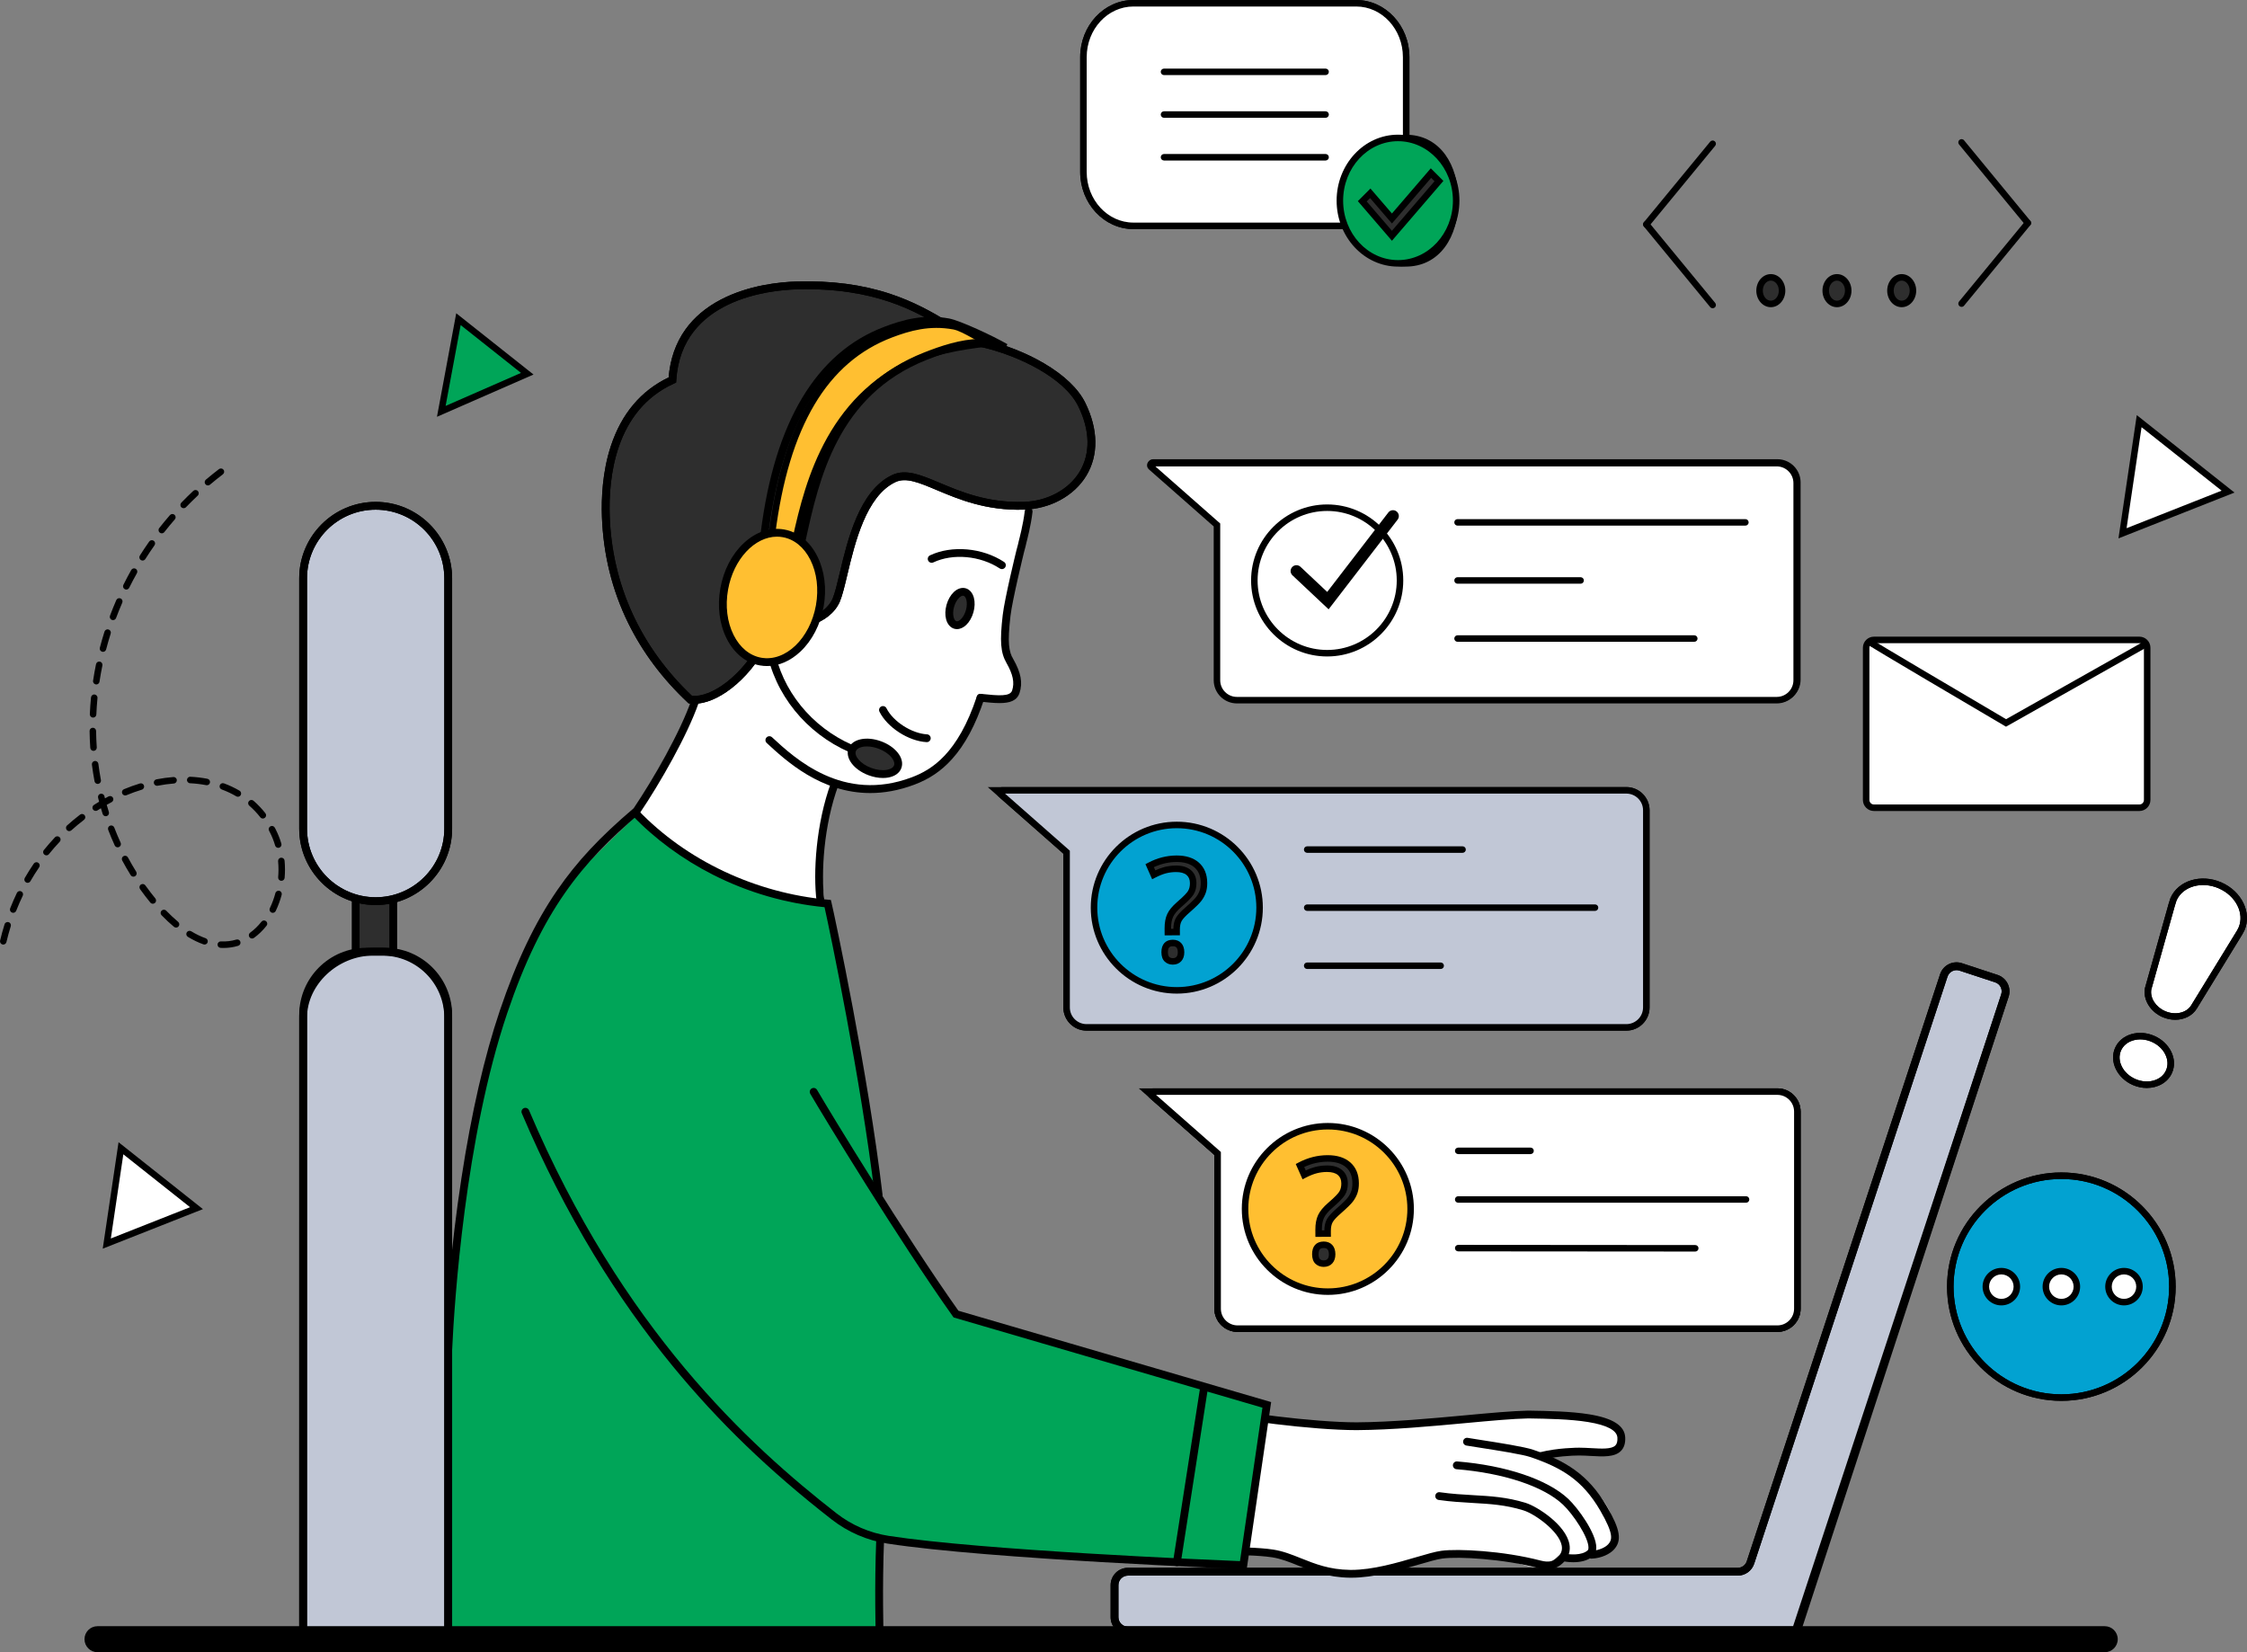 <svg width="612" height="450" viewBox="0 0 612 450" fill="none" xmlns="http://www.w3.org/2000/svg">
<rect x="0" y="0" width="612" height="450" fill="#808080" stroke="none"/>
<g clip-path="url(#clip0_61_990)">
<path d="M543.735 266.54L534.026 263.348C532.111 262.719 530.047 263.759 529.418 265.672L476.76 425.568C476.268 427.065 474.87 428.074 473.294 428.074H307.21C305.194 428.074 303.56 429.708 303.56 431.722V440.456C303.56 442.47 305.194 444.103 307.21 444.103H489.472V442.989L546.065 271.144C546.693 269.229 545.65 267.169 543.735 266.54Z" fill="#C1C7D6"/>
<path d="M490.534 445.166H307.209C304.609 445.166 302.494 443.053 302.494 440.456V431.722C302.494 429.125 304.609 427.012 307.209 427.012H473.294C474.413 427.012 475.401 426.298 475.752 425.235L528.409 265.339C528.803 264.144 529.638 263.175 530.762 262.608C531.886 262.041 533.164 261.945 534.359 262.339L544.069 265.531C546.537 266.342 547.886 269.009 547.074 271.475L490.534 443.159V445.166ZM307.209 429.137C305.783 429.137 304.622 430.296 304.622 431.722V440.456C304.622 441.88 305.781 443.04 307.209 443.04H488.406V442.819L488.459 442.658L545.053 270.813C545.498 269.459 544.759 267.996 543.404 267.552L533.695 264.36C533.038 264.144 532.338 264.197 531.721 264.507C531.104 264.818 530.647 265.35 530.43 266.005L477.773 425.901C477.135 427.837 475.335 429.139 473.296 429.139H307.209V429.137Z" fill="black"/>
<path d="M490.241 445.166H307.209C304.609 445.166 302.494 443.053 302.494 440.456V431.722C302.494 429.125 304.609 427.012 307.209 427.012H473.294C474.413 427.012 475.401 426.298 475.752 425.235L528.409 265.339C528.803 264.144 529.638 263.175 530.762 262.608C531.886 262.041 533.164 261.945 534.359 262.339L544.069 265.531C546.537 266.342 547.886 269.009 547.074 271.475L490.241 445.166ZM307.209 429.137C305.783 429.137 304.622 430.296 304.622 431.722V440.456C304.622 441.88 305.781 443.04 307.209 443.04H488.699L545.053 270.813C545.5 269.458 544.76 267.994 543.406 267.55L533.696 264.358C533.04 264.142 532.34 264.195 531.723 264.505C531.106 264.817 530.648 265.348 530.432 266.003L477.775 425.899C477.136 427.835 475.337 429.137 473.298 429.137H307.209Z" fill="black"/>
<path d="M484.096 191.404H337.072C333.586 191.404 330.75 188.572 330.75 185.089V143.203L313.085 127.645C312.622 127.238 312.465 126.602 312.683 126.025C312.901 125.447 313.442 125.075 314.059 125.075H484.096C487.582 125.075 490.417 127.907 490.417 131.39V185.089C490.417 188.572 487.582 191.404 484.096 191.404ZM314.858 126.846L332.522 142.404V185.089C332.522 187.594 334.563 189.633 337.07 189.633H484.094C486.602 189.633 488.642 187.594 488.642 185.089V131.39C488.642 128.885 486.602 126.846 484.094 126.846H314.858Z" fill="black"/>
<path d="M483.916 126.141H313.878C313.339 126.141 313.089 126.807 313.492 127.162L331.456 142.983V185.27C331.456 188.269 333.889 190.699 336.891 190.699H483.916C486.917 190.699 489.35 188.269 489.35 185.27V131.571C489.35 128.572 486.917 126.141 483.916 126.141Z" fill="white"/>
<path d="M483.916 191.585H336.891C333.405 191.585 330.57 188.752 330.57 185.27V143.383L312.904 127.826C312.442 127.419 312.284 126.781 312.502 126.205C312.72 125.628 313.261 125.256 313.878 125.256H483.916C487.401 125.256 490.237 128.088 490.237 131.571V185.27C490.237 188.752 487.401 191.585 483.916 191.585ZM314.678 127.027L332.341 142.585V185.27C332.341 187.775 334.382 189.813 336.889 189.813H483.914C486.421 189.813 488.462 187.775 488.462 185.27V131.571C488.462 129.066 486.421 127.027 483.914 127.027H314.678Z" fill="black"/>
<path d="M475.38 143.16H396.981C396.492 143.16 396.095 142.764 396.095 142.275C396.095 141.786 396.492 141.389 396.981 141.389H475.38C475.87 141.389 476.267 141.786 476.267 142.275C476.267 142.764 475.87 143.16 475.38 143.16Z" fill="black"/>
<path d="M430.5 158.98H396.981C396.492 158.98 396.095 158.583 396.095 158.094C396.095 157.605 396.492 157.209 396.981 157.209H430.5C430.989 157.209 431.386 157.605 431.386 158.094C431.386 158.583 430.989 158.98 430.5 158.98Z" fill="black"/>
<path d="M461.462 174.8H396.981C396.492 174.8 396.095 174.403 396.095 173.914C396.095 173.425 396.492 173.028 396.981 173.028H461.462C461.951 173.028 462.348 173.425 462.348 173.914C462.348 174.405 461.951 174.8 461.462 174.8Z" fill="black"/>
<path d="M361.473 178.796C350.047 178.796 340.751 169.509 340.751 158.094C340.751 146.68 350.047 137.393 361.473 137.393C372.899 137.393 382.195 146.68 382.195 158.094C382.195 169.509 372.899 178.796 361.473 178.796ZM361.473 139.164C351.024 139.164 342.524 147.656 342.524 158.094C342.524 168.533 351.024 177.025 361.473 177.025C371.922 177.025 380.422 168.533 380.422 158.094C380.422 147.656 371.922 139.164 361.473 139.164Z" fill="black"/>
<path d="M361.863 165.956L352.014 156.693C351.372 156.089 351.342 155.081 351.946 154.44C352.551 153.799 353.56 153.769 354.202 154.373L361.482 161.219L378.131 139.58C378.668 138.883 379.67 138.751 380.369 139.288C381.067 139.825 381.199 140.826 380.661 141.524L361.863 165.956Z" fill="black"/>
<path d="M484.097 362.759H337.072C333.586 362.759 330.751 359.926 330.751 356.444V314.557L310.167 296.43H484.097C487.582 296.43 490.418 299.262 490.418 302.744V356.444C490.418 359.925 487.582 362.759 484.097 362.759ZM314.859 298.199L332.522 313.757V356.444C332.522 358.949 334.563 360.987 337.07 360.987H484.095C486.602 360.987 488.643 358.949 488.643 356.444V302.744C488.643 300.24 486.602 298.201 484.095 298.201H314.859V298.199Z" fill="black"/>
<path d="M484.096 362.759H337.072C333.586 362.759 330.75 359.926 330.75 356.444V314.557L313.085 299C312.622 298.592 312.465 297.956 312.683 297.379C312.901 296.802 313.442 296.43 314.059 296.43H484.096C487.582 296.43 490.417 299.262 490.417 302.744V356.444C490.417 359.925 487.582 362.759 484.096 362.759ZM314.858 298.199L332.522 313.757V356.444C332.522 358.949 334.563 360.987 337.07 360.987H484.094C486.602 360.987 488.642 358.949 488.642 356.444V302.744C488.642 300.24 486.602 298.201 484.094 298.201H314.858V298.199Z" fill="black"/>
<path d="M484.096 297.313H314.059C313.52 297.313 313.27 297.979 313.672 298.334L331.637 314.155V356.442C331.637 359.441 334.07 361.871 337.072 361.871H484.096C487.098 361.871 489.531 359.441 489.531 356.442V302.743C489.531 299.745 487.098 297.313 484.096 297.313Z" fill="white"/>
<path d="M484.096 362.759H337.072C333.586 362.759 330.75 359.926 330.75 356.444V314.557L313.085 299C312.622 298.592 312.465 297.956 312.683 297.379C312.901 296.802 313.442 296.43 314.059 296.43H484.096C487.582 296.43 490.417 299.262 490.417 302.744V356.444C490.417 359.925 487.582 362.759 484.096 362.759ZM314.858 298.199L332.522 313.757V356.444C332.522 358.949 334.563 360.987 337.07 360.987H484.094C486.602 360.987 488.642 358.949 488.642 356.444V302.744C488.642 300.24 486.602 298.201 484.094 298.201H314.858V298.199Z" fill="black"/>
<path d="M361.654 351.792C374.106 351.792 384.201 341.708 384.201 329.268C384.201 316.828 374.106 306.744 361.654 306.744C349.202 306.744 339.107 316.828 339.107 329.268C339.107 341.708 349.202 351.792 361.654 351.792Z" fill="#FFBF31"/>
<path d="M361.654 352.678C348.732 352.678 338.221 342.176 338.221 329.266C338.221 316.357 348.733 305.857 361.654 305.857C374.574 305.857 385.089 316.359 385.089 329.266C385.089 342.174 374.576 352.678 361.654 352.678ZM361.654 307.628C349.71 307.628 339.994 317.335 339.994 329.266C339.994 341.198 349.71 350.907 361.654 350.907C373.597 350.907 383.316 341.2 383.316 329.266C383.316 317.337 373.597 307.628 361.654 307.628Z" fill="black"/>
<path d="M359.149 335.989L359.142 334.965C359.133 333.486 359.353 332.271 359.803 331.314C360.25 330.358 361.092 329.344 362.326 328.276C364.037 326.813 365.114 325.713 365.559 324.976C366.004 324.243 366.22 323.355 366.215 322.321C366.208 321.033 365.786 320.04 364.954 319.343C364.122 318.647 362.929 318.305 361.372 318.314C360.374 318.32 359.402 318.444 358.456 318.681C357.509 318.922 356.422 319.354 355.202 319.981L354.065 317.429C356.448 316.166 358.941 315.524 361.546 315.508C363.961 315.494 365.842 316.075 367.19 317.253C368.537 318.431 369.216 320.102 369.231 322.261C369.236 323.184 369.119 323.995 368.874 324.698C368.633 325.401 368.273 326.066 367.798 326.694C367.321 327.323 366.291 328.336 364.708 329.736C363.436 330.83 362.598 331.737 362.191 332.46C361.784 333.185 361.585 334.145 361.592 335.346L361.596 335.971L359.149 335.989ZM358.253 341.621C358.243 339.903 358.996 339.039 360.514 339.03C361.248 339.025 361.814 339.242 362.215 339.684C362.615 340.123 362.819 340.759 362.825 341.593C362.83 342.401 362.631 343.031 362.229 343.479C361.826 343.931 361.266 344.16 360.546 344.163C359.888 344.167 359.344 343.97 358.91 343.575C358.48 343.182 358.259 342.53 358.253 341.621Z" fill="#2E2E2E"/>
<path d="M360.526 345.051C359.652 345.051 358.909 344.774 358.312 344.231C357.691 343.66 357.374 342.785 357.366 341.627C357.352 339.425 358.498 338.157 360.508 338.144C361.494 338.141 362.296 338.456 362.872 339.088C363.422 339.691 363.705 340.532 363.712 341.588C363.719 342.62 363.443 343.456 362.89 344.071C362.317 344.714 361.53 345.044 360.553 345.051C360.544 345.051 360.535 345.051 360.526 345.051ZM360.537 339.916C360.531 339.916 360.526 339.916 360.519 339.916C359.815 339.919 359.131 340.056 359.14 341.616C359.143 342.061 359.209 342.649 359.51 342.925C359.778 343.17 360.101 343.286 360.54 343.279C361.154 343.276 361.42 343.056 361.567 342.891C361.817 342.612 361.943 342.178 361.939 341.598C361.936 340.994 361.808 340.552 361.56 340.281C361.416 340.123 361.156 339.916 360.537 339.916ZM358.267 336.88L358.255 334.97C358.246 333.367 358.496 332.01 358.999 330.937C359.505 329.858 360.402 328.767 361.744 327.607C363.78 325.865 364.528 324.967 364.797 324.519C365.154 323.931 365.331 323.193 365.326 322.326C365.319 321.302 365.01 320.548 364.383 320.024C363.73 319.478 362.739 319.202 361.434 319.202C361.414 319.202 361.395 319.202 361.375 319.202C360.457 319.207 359.547 319.322 358.67 319.542C357.785 319.767 356.753 320.179 355.606 320.771L354.771 321.202L352.916 317.037L353.647 316.649C356.148 315.323 358.803 314.642 361.537 314.626C364.172 314.616 366.26 315.271 367.769 316.591C369.308 317.937 370.097 319.845 370.111 322.259C370.117 323.283 369.982 324.202 369.707 324.992C369.438 325.773 369.032 326.528 368.501 327.231C367.982 327.917 366.931 328.953 365.29 330.402C364.094 331.434 363.312 332.271 362.962 332.896C362.633 333.48 362.469 334.304 362.477 335.342L362.485 336.853L358.267 336.88ZM361.434 317.43C363.168 317.43 364.544 317.847 365.523 318.667C366.56 319.535 367.092 320.762 367.101 322.317C367.108 323.517 366.844 324.565 366.317 325.437C365.821 326.26 364.704 327.41 362.904 328.949C361.774 329.927 361 330.85 360.608 331.69C360.216 332.524 360.021 333.624 360.03 334.961V335.099L360.707 335.096C360.728 333.849 360.962 332.843 361.418 332.031C361.875 331.217 362.762 330.248 364.127 329.07C366.026 327.394 366.789 326.563 367.092 326.165C367.509 325.612 367.828 325.024 368.037 324.416C368.246 323.814 368.349 323.093 368.344 322.271C368.331 320.36 367.764 318.938 366.606 317.925C365.448 316.911 363.776 316.398 361.634 316.398C361.606 316.398 361.579 316.398 361.551 316.398C359.372 316.412 357.246 316.897 355.219 317.847L355.638 318.785C356.579 318.348 357.45 318.026 358.237 317.825C359.255 317.57 360.306 317.437 361.367 317.43C361.39 317.43 361.411 317.43 361.434 317.43Z" fill="black"/>
<path d="M416.863 314.332H397.16C396.671 314.332 396.273 313.936 396.273 313.447C396.273 312.958 396.671 312.561 397.16 312.561H416.863C417.352 312.561 417.749 312.958 417.749 313.447C417.749 313.936 417.354 314.332 416.863 314.332Z" fill="black"/>
<path d="M475.561 327.577H397.162C396.673 327.577 396.275 327.18 396.275 326.691C396.275 326.202 396.673 325.805 397.162 325.805H475.561C476.05 325.805 476.447 326.202 476.447 326.691C476.447 327.18 476.05 327.577 475.561 327.577Z" fill="black"/>
<path d="M461.726 340.874L397.162 340.824C396.673 340.824 396.275 340.428 396.275 339.939C396.275 339.45 396.673 339.053 397.162 339.053H397.212L461.726 339.103C462.215 339.103 462.612 339.499 462.612 339.988C462.61 340.479 462.215 340.874 461.726 340.874Z" fill="black"/>
<path d="M442.96 280.702H295.936C292.45 280.702 289.615 277.87 289.615 274.387V232.501L271.949 216.943C271.487 216.536 271.329 215.898 271.547 215.322C271.765 214.745 272.306 214.373 272.923 214.373H442.96C446.446 214.373 449.281 217.205 449.281 220.688V274.387C449.281 277.87 446.446 280.702 442.96 280.702ZM273.722 216.142L291.386 231.7V274.387C291.386 276.892 293.427 278.931 295.934 278.931H442.959C445.466 278.931 447.507 276.892 447.507 274.387V220.688C447.507 218.183 445.466 216.144 442.959 216.144H273.722V216.142Z" fill="black"/>
<path d="M442.961 215.257H271.377L290.502 232.1V274.387C290.502 277.386 292.934 279.816 295.936 279.816H442.961C445.963 279.816 448.395 277.386 448.395 274.387V220.688C448.395 217.689 445.963 215.257 442.961 215.257Z" fill="#C1C7D6"/>
<path d="M442.961 280.702H295.936C292.45 280.702 289.615 277.87 289.615 274.387V232.501L269.031 214.373H442.961C446.447 214.373 449.282 217.205 449.282 220.688V274.387C449.282 277.87 446.447 280.702 442.961 280.702ZM273.723 216.142L291.386 231.7V274.387C291.386 276.892 293.427 278.931 295.934 278.931H442.959C445.466 278.931 447.507 276.892 447.507 274.387V220.688C447.507 218.183 445.466 216.144 442.959 216.144H273.723V216.142Z" fill="black"/>
<path d="M320.518 269.736C332.97 269.736 343.065 259.651 343.065 247.212C343.065 234.772 332.97 224.687 320.518 224.687C308.066 224.687 297.972 234.772 297.972 247.212C297.972 259.651 308.066 269.736 320.518 269.736Z" fill="#02A2D1"/>
<path d="M320.518 270.621C307.596 270.621 297.085 260.119 297.085 247.21C297.085 234.3 307.598 223.8 320.518 223.8C333.44 223.8 343.953 234.302 343.953 247.21C343.953 260.117 333.44 270.621 320.518 270.621ZM320.518 225.571C308.575 225.571 298.858 235.278 298.858 247.21C298.858 259.141 308.575 268.85 320.518 268.85C332.462 268.85 342.18 259.143 342.18 247.21C342.18 235.28 332.463 225.571 320.518 225.571Z" fill="black"/>
<path d="M318.084 253.868L318.079 252.869C318.07 251.427 318.285 250.241 318.724 249.307C319.161 248.374 319.982 247.385 321.185 246.344C322.854 244.916 323.905 243.843 324.34 243.125C324.774 242.41 324.985 241.543 324.98 240.534C324.973 239.278 324.561 238.309 323.749 237.629C322.939 236.949 321.774 236.616 320.255 236.624C319.279 236.63 318.333 236.75 317.409 236.982C316.485 237.216 315.425 237.638 314.235 238.252L313.125 235.762C315.451 234.529 317.882 233.904 320.423 233.888C322.779 233.874 324.615 234.44 325.928 235.59C327.242 236.74 327.905 238.369 327.92 240.475C327.925 241.375 327.812 242.167 327.572 242.854C327.336 243.54 326.985 244.188 326.522 244.801C326.056 245.414 325.053 246.402 323.506 247.768C322.267 248.836 321.448 249.722 321.052 250.427C320.655 251.133 320.46 252.07 320.467 253.241L320.471 253.852L318.084 253.868ZM317.212 259.363C317.201 257.687 317.937 256.844 319.418 256.833C320.134 256.83 320.685 257.041 321.077 257.471C321.469 257.9 321.668 258.52 321.673 259.335C321.678 260.123 321.483 260.737 321.092 261.175C320.7 261.614 320.152 261.837 319.45 261.843C318.808 261.846 318.276 261.655 317.854 261.269C317.432 260.886 317.217 260.25 317.212 259.363Z" fill="#2E2E2E"/>
<path d="M319.428 262.73C318.572 262.73 317.839 262.459 317.254 261.924C316.644 261.364 316.332 260.505 316.325 259.368C316.311 257.207 317.437 255.96 319.412 255.948C319.421 255.948 319.43 255.948 319.439 255.948C320.401 255.948 321.173 256.26 321.733 256.876C322.274 257.468 322.552 258.293 322.559 259.329C322.566 260.342 322.293 261.163 321.751 261.767C321.187 262.399 320.414 262.723 319.455 262.728C319.444 262.73 319.435 262.73 319.428 262.73ZM319.439 257.721C319.433 257.721 319.428 257.721 319.423 257.721C318.747 257.724 318.089 257.855 318.098 259.359C318.102 259.976 318.224 260.411 318.451 260.621C318.705 260.853 319.017 260.961 319.428 260.961C319.433 260.961 319.437 260.961 319.442 260.961C320.033 260.957 320.288 260.746 320.428 260.589C320.669 260.321 320.788 259.901 320.784 259.342C320.781 258.759 320.659 258.33 320.421 258.07C320.283 257.917 320.034 257.721 319.439 257.721ZM317.203 254.759L317.192 252.875C317.183 251.307 317.428 249.98 317.921 248.93C318.414 247.874 319.293 246.808 320.604 245.674C322.588 243.975 323.316 243.102 323.579 242.668C323.925 242.098 324.097 241.382 324.091 240.541C324.086 239.549 323.786 238.819 323.178 238.311C322.536 237.774 321.549 237.501 320.258 237.514C319.364 237.519 318.478 237.63 317.623 237.845C316.763 238.063 315.758 238.467 314.639 239.042L313.804 239.471L311.978 235.368L312.708 234.981C315.151 233.686 317.745 233.02 320.417 233.004C320.448 233.004 320.48 233.004 320.51 233.004C323.036 233.004 325.054 233.65 326.513 234.926C328.02 236.244 328.792 238.111 328.806 240.472C328.811 241.472 328.678 242.372 328.411 243.146C328.146 243.912 327.749 244.65 327.23 245.338C326.721 246.007 325.696 247.02 324.093 248.434C322.926 249.44 322.166 250.255 321.825 250.862C321.506 251.429 321.348 252.228 321.354 253.239L321.362 254.734L317.203 254.759ZM320.313 235.74C322.011 235.74 323.357 236.148 324.316 236.952C325.334 237.802 325.854 239.007 325.864 240.53C325.871 241.705 325.613 242.732 325.097 243.586C324.611 244.39 323.52 245.515 321.761 247.019C320.66 247.97 319.909 248.868 319.527 249.684C319.146 250.496 318.958 251.566 318.965 252.866V252.979L319.582 252.975C319.605 251.764 319.834 250.788 320.279 249.996C320.728 249.197 321.593 248.251 322.926 247.102C324.777 245.469 325.519 244.659 325.815 244.269C326.221 243.733 326.529 243.161 326.733 242.569C326.937 241.984 327.036 241.283 327.031 240.484C327.02 238.624 326.467 237.243 325.343 236.259C324.203 235.262 322.554 234.766 320.426 234.777C318.311 234.789 316.245 235.26 314.277 236.18L314.667 237.057C315.58 236.633 316.424 236.321 317.187 236.128C318.182 235.879 319.21 235.749 320.245 235.742C320.27 235.74 320.292 235.74 320.313 235.74Z" fill="black"/>
<path d="M398.35 232.276H356.026C355.537 232.276 355.14 231.879 355.14 231.39C355.14 230.901 355.537 230.504 356.026 230.504H398.35C398.839 230.504 399.236 230.901 399.236 231.39C399.236 231.879 398.839 232.276 398.35 232.276Z" fill="black"/>
<path d="M434.425 248.097H356.026C355.537 248.097 355.14 247.7 355.14 247.212C355.14 246.723 355.537 246.326 356.026 246.326H434.425C434.915 246.326 435.312 246.723 435.312 247.212C435.312 247.7 434.915 248.097 434.425 248.097Z" fill="black"/>
<path d="M392.385 263.917H356.026C355.537 263.917 355.14 263.52 355.14 263.031C355.14 262.542 355.537 262.146 356.026 262.146H392.385C392.875 262.146 393.272 262.542 393.272 263.031C393.272 263.52 392.875 263.917 392.385 263.917Z" fill="black"/>
<path d="M107.107 234.026H96.864V273.395H107.107V234.026Z" fill="#2E2E2E"/>
<path d="M108.172 274.458H95.801V232.963H108.172V274.458ZM97.928 272.333H106.044V235.089H97.928V272.333Z" fill="black"/>
<path d="M327.008 382.768C327.008 382.768 337.925 386.257 350.54 387.446C363.874 388.703 379.183 389.027 386.763 388.106C401.68 386.294 428.542 385.586 431.781 386.115C435.746 386.762 444.156 391.242 441.592 393.496C438.535 396.185 423.568 396.61 417.715 396.029C421.974 398.164 430.2 402.431 434.372 406.066C438.544 409.702 440.588 416.524 439.711 418.601C438.833 420.679 435.37 424.14 433.145 423.878C431.029 424.573 426.948 423.393 425.613 422.989C422.106 424.771 422.077 428.847 413.111 425.639C404.144 422.431 395.546 423.223 392.722 423.427C389.897 423.63 374.131 428.693 368.668 428.641C363.205 428.59 356.978 426.243 353.201 424.612C349.425 422.978 322.158 421.335 322.158 421.335L327.008 382.768Z" fill="white"/>
<path d="M433.461 424.511C432.893 424.511 432.422 424.062 432.398 423.49C432.375 422.904 432.831 422.41 433.418 422.385C435.546 422.3 437.285 421.407 438.001 420.614C439.095 419.404 439.633 417.958 435.856 411.436C430.989 403.028 425.225 399.73 416.911 396.874C414.685 396.109 407.584 395.002 402.885 394.269C401.481 394.049 400.27 393.86 399.385 393.713C398.806 393.615 398.415 393.068 398.513 392.489C398.611 391.909 399.16 391.52 399.738 391.617C400.611 391.764 401.816 391.952 403.213 392.17C408.272 392.96 415.2 394.04 417.602 394.866C426.17 397.81 432.521 401.43 437.698 410.374C441.326 416.641 441.801 419.585 439.581 422.04C438.542 423.189 436.26 424.399 433.503 424.511C433.489 424.511 433.475 424.511 433.461 424.511Z" fill="black"/>
<path d="M428.508 425.492C427.056 425.492 425.932 425.263 425.835 425.242C425.26 425.122 424.891 424.557 425.014 423.983C425.136 423.409 425.698 423.04 426.274 423.163C427.446 423.405 430.842 423.717 432.434 422.247C432.606 422.089 432.641 421.762 432.643 421.515C432.654 418.663 428.434 412.377 425.673 409.784C420.368 404.803 409.535 401.204 396.694 400.158C396.109 400.111 395.673 399.597 395.72 399.012C395.768 398.428 396.284 397.992 396.868 398.04C410.173 399.124 421.487 402.936 427.132 408.236C429.734 410.678 434.79 417.583 434.773 421.524C434.769 422.497 434.47 423.264 433.881 423.807C432.4 425.171 430.225 425.492 428.508 425.492Z" fill="black"/>
<path d="M368.032 429.708C367.91 429.708 367.789 429.708 367.669 429.706C361.649 429.63 357.36 427.912 353.573 426.397C351.158 425.43 348.878 424.518 346.429 424.146C338.954 423.009 322.375 423.779 322.208 423.786C321.627 423.815 321.123 423.361 321.095 422.775C321.067 422.189 321.521 421.691 322.107 421.662C322.795 421.629 339.065 420.874 346.748 422.043C349.44 422.452 351.832 423.411 354.364 424.424C358.153 425.94 362.071 427.51 367.694 427.58C367.805 427.582 367.917 427.582 368.03 427.582C373.903 427.582 380.483 425.655 385.792 424.1C388.549 423.292 390.928 422.596 392.581 422.376C397.125 421.772 409.356 422.371 419.587 425.035C422.023 425.669 423.007 425.117 423.807 424.498C425.101 423.496 425.61 422.344 425.362 420.98C424.654 417.08 418.085 412.349 414.934 411.369C410.053 409.853 405.732 409.609 401.157 409.35C398.251 409.185 395.246 409.015 391.832 408.528C391.251 408.445 390.847 407.906 390.93 407.325C391.013 406.744 391.554 406.34 392.134 406.424C395.455 406.898 398.414 407.065 401.276 407.228C405.985 407.494 410.434 407.745 415.565 409.339C418.686 410.308 426.496 415.309 427.456 420.601C427.729 422.105 427.543 424.293 425.11 426.178C423.918 427.1 422.268 427.931 419.049 427.092C409.457 424.594 397.331 423.889 392.861 424.484C391.37 424.683 389.061 425.359 386.389 426.14C380.953 427.733 374.21 429.708 368.032 429.708Z" fill="black"/>
<path d="M419.697 397.633C419.222 397.633 418.79 397.312 418.667 396.83C418.522 396.262 418.868 395.682 419.437 395.539C424.258 394.317 429.689 394.294 430.081 394.294C430.088 394.294 430.091 394.294 430.095 394.294C431.215 394.295 432.341 394.359 433.43 394.421C436.251 394.582 438.916 394.733 439.962 393.69C440.395 393.259 440.577 392.565 440.521 391.569C440.409 389.585 437.723 388.151 432.536 387.306C427.643 386.507 421.424 386.406 416.428 386.324L416.236 386.321C411.899 386.416 406.045 386.959 399.266 387.587C389.885 388.457 379.25 389.444 369.51 389.513C357.636 389.513 336.123 386.758 328.108 384.624C327.541 384.473 327.202 383.891 327.355 383.324C327.506 382.757 328.089 382.42 328.656 382.571C336.387 384.629 357.996 387.389 369.501 387.389C379.143 387.32 389.729 386.339 399.068 385.472C405.898 384.84 411.795 384.293 416.21 384.197H416.229L416.462 384.201C421.527 384.284 427.831 384.387 432.879 385.21C439.272 386.254 442.466 388.296 442.645 391.452C442.735 393.064 442.34 394.324 441.466 395.197C439.748 396.913 436.62 396.736 433.31 396.547C432.249 396.486 431.153 396.424 430.091 396.423C430.077 396.423 430.065 396.423 430.051 396.423C428.146 396.423 423.648 396.667 419.96 397.602C419.871 397.622 419.784 397.633 419.697 397.633Z" fill="black"/>
<path d="M173.003 222.418C173.003 222.418 185.969 233.059 192.961 236.403C199.952 239.747 208.094 243.773 213.272 244.477C218.449 245.18 225.438 246.097 225.438 246.097C225.438 246.097 231.192 273.314 231.861 281.179C232.529 289.043 240.251 327.584 240.251 327.584L260.384 357.909L345.799 382.897L338.778 427.161C338.778 427.161 280.926 423.529 275.933 423.129C270.94 422.729 239.73 419.087 239.73 419.087L238.476 445.648H234.882H124.395L122.427 444.002C122.427 444.002 122.175 361.14 123.243 350.31C124.31 339.48 128.864 307.24 130.732 299.239C132.601 291.24 139.059 271.318 142.625 262.58C146.192 253.842 152.637 242.829 157.173 238.041C161.71 233.255 173.003 222.418 173.003 222.418Z" fill="#00A558"/>
<path d="M280.167 137.882C279.363 141.715 276.922 156.683 275.463 162.517C274.003 168.352 274.023 175.191 274.023 175.191C274.023 175.191 278.608 185.493 277.787 187.863C276.966 190.233 274.044 190.538 272.039 190.4C270.033 190.262 266.764 191.032 266.764 191.032C266.764 191.032 260.663 203.593 257.407 206.538C243.185 219.407 227.35 213.507 227.35 213.507C227.35 213.507 222.919 223.164 223.101 228.724C223.284 234.284 224.545 245.201 224.545 245.201C224.545 245.201 211.555 245.084 202.794 240.89C194.033 236.697 177.136 226.972 173.414 220.367C179.404 208.878 190.872 189.229 190.872 189.229C190.872 189.229 203.739 187.307 207.204 175.82C199.232 171.169 200.088 154.222 206.567 152.035C213.046 149.847 220.802 154.148 221.167 154.421C221.532 154.693 234.926 126.384 242.329 124.335C260.819 119.212 280.167 137.882 280.167 137.882Z" fill="white"/>
<path d="M237.034 215.996C223.564 215.996 214.001 207.148 208.826 202.36C208.395 201.961 208.368 201.288 208.767 200.858C209.166 200.427 209.84 200.401 210.271 200.799C216.558 206.616 229.642 218.722 248.284 211.725C253.839 209.64 260.88 205.252 266.049 189.702C266.233 189.144 266.836 188.843 267.394 189.029C267.951 189.213 268.254 189.815 268.068 190.372C265.713 197.455 262.839 202.817 259.281 206.762C256.391 209.966 253.135 212.175 249.032 213.714C244.745 215.324 240.741 215.996 237.034 215.996Z" fill="black"/>
<path d="M212.418 177.299C210.716 177.299 209.049 176.973 207.448 176.328C204.148 174.998 201.563 172.463 200.171 169.192C198.78 165.92 198.746 162.301 200.077 159.005C202.826 152.198 210.606 148.896 217.42 151.641C219.127 152.33 220.642 153.338 221.924 154.639C222.337 155.057 222.331 155.73 221.913 156.141C221.495 156.553 220.821 156.548 220.409 156.13C219.333 155.039 218.06 154.192 216.624 153.613C210.899 151.305 204.361 154.081 202.051 159.8C200.932 162.571 200.96 165.612 202.129 168.361C203.299 171.11 205.471 173.241 208.244 174.359C209.805 174.988 211.439 175.255 213.104 175.154C213.688 175.117 214.195 175.565 214.23 176.151C214.266 176.738 213.819 177.241 213.232 177.276C212.961 177.29 212.688 177.299 212.418 177.299Z" fill="black"/>
<path d="M206.789 162.491C206.659 162.491 206.53 162.468 206.402 162.418C205.854 162.206 205.585 161.589 205.797 161.042C206.641 158.879 208.283 157.264 210.301 156.608C212.313 155.955 214.51 156.291 216.487 157.558C216.982 157.875 217.126 158.532 216.808 159.026C216.491 159.52 215.833 159.664 215.338 159.347C213.909 158.431 212.352 158.176 210.957 158.629C209.549 159.086 208.39 160.248 207.778 161.814C207.615 162.234 207.214 162.491 206.789 162.491Z" fill="black"/>
<path d="M264.097 166.455C264.795 163.976 264.18 161.635 262.725 161.226C261.269 160.818 259.523 162.496 258.826 164.974C258.128 167.453 258.742 169.794 260.198 170.203C261.654 170.612 263.399 168.934 264.097 166.455Z" fill="#2E2E2E"/>
<path d="M260.643 171.347C260.396 171.347 260.152 171.314 259.914 171.248C258.847 170.949 258.033 170.003 257.68 168.657C257.373 167.489 257.418 166.087 257.806 164.709C258.194 163.33 258.888 162.11 259.758 161.274C260.764 160.309 261.951 159.926 263.017 160.225C264.085 160.525 264.898 161.471 265.251 162.817C265.558 163.984 265.514 165.387 265.125 166.765C264.737 168.143 264.044 169.364 263.173 170.2C262.393 170.949 261.501 171.347 260.643 171.347ZM262.283 162.25C261.983 162.25 261.604 162.448 261.233 162.804C260.639 163.375 260.138 164.278 259.854 165.282C259.57 166.287 259.529 167.319 259.737 168.117C259.891 168.706 260.173 169.112 260.49 169.201C260.808 169.289 261.258 169.089 261.698 168.667C262.292 168.097 262.794 167.194 263.077 166.189C263.361 165.185 263.404 164.152 263.194 163.355C263.04 162.765 262.758 162.36 262.441 162.271C262.391 162.257 262.338 162.25 262.283 162.25Z" fill="black"/>
<path d="M272.883 155.003C272.682 155.003 272.479 154.947 272.299 154.828C266.989 151.339 259.549 150.662 254.207 153.179C253.675 153.429 253.042 153.202 252.79 152.671C252.54 152.139 252.767 151.507 253.299 151.255C259.276 148.437 267.571 149.176 273.468 153.051C273.959 153.374 274.096 154.033 273.773 154.523C273.569 154.835 273.229 155.003 272.883 155.003Z" fill="black"/>
<path d="M272.239 191.494C270.686 191.494 268.89 191.303 266.946 191.094C266.363 191.032 265.939 190.508 266.001 189.925C266.063 189.342 266.586 188.919 267.171 188.981C272.085 189.507 275.124 189.743 275.673 188.044C276.363 185.911 275.9 183.674 274.127 180.565C272.515 177.738 272.276 174.686 273.104 167.507C273.62 163.038 276.719 150.368 276.852 149.829L276.861 149.794C277.152 148.763 277.351 147.971 277.509 147.222L277.523 147.162C277.535 147.119 278.688 142.838 279.108 139.187C279.175 138.604 279.702 138.185 280.287 138.254C280.87 138.321 281.289 138.847 281.221 139.432C280.796 143.121 279.698 147.261 279.585 147.688C279.42 148.471 279.212 149.296 278.915 150.352C278.782 150.896 275.711 163.485 275.218 167.75C274.361 175.175 274.76 177.381 275.977 179.513C278.074 183.192 278.59 185.938 277.698 188.698C276.991 190.889 274.994 191.494 272.239 191.494Z" fill="black"/>
<path d="M239.582 446.712C239.01 446.712 238.536 446.257 238.52 445.681C238.517 445.547 238.127 432.12 238.667 419.044C238.692 418.458 239.187 418.003 239.774 418.026C240.361 418.051 240.816 418.545 240.793 419.131C240.256 432.133 240.644 445.485 240.648 445.618C240.666 446.204 240.203 446.695 239.616 446.712C239.604 446.712 239.593 446.712 239.582 446.712Z" fill="black"/>
<path d="M239.302 326.487C238.77 326.487 238.311 326.09 238.247 325.548C234.577 294.559 226.091 253.875 224.573 247.084C213.917 246.032 203.714 243.067 194.237 238.268C185.95 234.072 178.341 228.48 172.235 222.099C171.829 221.674 171.843 221.003 172.268 220.597C172.694 220.192 173.366 220.208 173.772 220.631C186.919 234.368 205.785 243.263 225.534 245.04L226.296 245.109L226.474 245.851C227.378 249.631 236.437 292.162 240.36 325.299C240.43 325.881 240.013 326.409 239.43 326.478C239.387 326.485 239.344 326.487 239.302 326.487Z" fill="black"/>
<path d="M223.477 246.501C222.95 246.501 222.493 246.11 222.423 245.573C221.423 237.806 222.227 224.344 226.351 213.138C226.553 212.587 227.165 212.304 227.716 212.508C228.267 212.71 228.549 213.321 228.347 213.872C224.347 224.74 223.567 237.785 224.533 245.302C224.608 245.885 224.196 246.416 223.613 246.492C223.567 246.499 223.521 246.501 223.477 246.501Z" fill="black"/>
<path d="M207.846 175.344C203.112 184.489 194.223 191.397 188.016 190.549C175.37 178.681 165.774 162.209 165.004 140.663C164.696 132.01 165.623 111.424 183.132 103.493C184.475 81.756 206.864 78.025 216.997 77.736C237.964 77.138 249.262 83.465 257.748 88.559C261.257 89.874 264.556 91.516 267.608 93.503C278.615 96.032 290.802 102.415 294.619 110.139C302.477 126.042 291.655 137.396 278.787 137.752C259.992 138.273 250.535 126.993 243.442 130.338C232.134 135.668 230.41 157.099 227.781 163.403C225.937 167.826 219.993 170.157 218.195 168.875L207.846 175.344Z" fill="#2E2E2E"/>
<path d="M189.074 191.68C188.665 191.68 188.262 191.654 187.872 191.601L187.535 191.555L187.287 191.323C180.437 184.895 174.992 177.62 171.102 169.702C166.719 160.783 164.309 151.027 163.941 140.7C163.767 135.824 164.047 128.531 166.375 121.474C169.278 112.679 174.57 106.398 182.115 102.794C182.523 97.791 184.063 93.395 186.698 89.719C189.04 86.455 192.26 83.732 196.271 81.63C203.934 77.612 212.525 76.801 216.963 76.674C226.447 76.403 234.761 77.492 242.382 80.004C248.838 82.131 253.742 84.919 258.209 87.599C261.727 88.924 265.028 90.575 268.026 92.511C273.743 93.845 279.53 96.13 284.346 98.957C289.812 102.167 293.694 105.87 295.57 109.67C299.142 116.9 299.252 123.961 295.88 129.553C292.554 135.067 286.014 138.617 278.812 138.817C268.514 139.104 261.092 135.981 255.129 133.473C250.267 131.427 246.753 129.95 243.891 131.3C235.887 135.072 232.818 147.984 230.788 156.527C230.072 159.543 229.451 162.149 228.758 163.814C227.414 167.038 224.155 169.238 221.52 169.989C219.859 170.462 218.458 170.375 217.571 169.743L218.809 168.014C218.995 168.147 219.68 168.304 220.937 167.947C223.009 167.355 225.728 165.555 226.793 162.999C227.421 161.494 228.022 158.966 228.717 156.04C230.841 147.1 234.052 133.59 242.983 129.381C246.705 127.628 250.787 129.344 255.955 131.517C261.728 133.946 268.913 136.968 278.754 136.695C285.238 136.516 291.101 133.36 294.057 128.46C297.043 123.509 296.903 117.171 293.662 110.614C289.821 102.841 277.339 96.835 267.367 94.543L267.182 94.5L267.025 94.397C264.088 92.486 260.84 90.857 257.372 89.558L257.281 89.525L257.198 89.475C249.716 84.983 238.407 78.195 217.025 78.803C209.669 79.013 185.56 81.419 184.193 103.562L184.154 104.2L183.571 104.464C167.476 111.753 165.696 130.249 166.067 140.627C166.737 159.375 174.487 176.277 188.486 189.534C191.111 189.753 194.493 188.427 197.833 185.855C201.452 183.068 204.672 179.163 206.901 174.858L208.791 175.834C206.422 180.41 202.993 184.565 199.133 187.537C195.622 190.239 192.101 191.68 189.074 191.68Z" fill="black"/>
<path d="M189.074 191.68C188.665 191.68 188.262 191.654 187.872 191.601L187.535 191.555L187.287 191.323C180.437 184.895 174.992 177.62 171.102 169.702C166.719 160.783 164.309 151.027 163.941 140.7C163.767 135.824 164.047 128.531 166.375 121.474C169.278 112.679 174.57 106.398 182.115 102.794C182.523 97.791 184.063 93.395 186.698 89.719C189.04 86.455 192.26 83.732 196.271 81.63C203.934 77.612 212.525 76.801 216.963 76.674C226.447 76.403 234.761 77.492 242.382 80.004C248.838 82.131 253.742 84.919 258.209 87.599C261.727 88.924 265.028 90.575 268.026 92.511C273.743 93.845 279.53 96.13 284.346 98.957C289.812 102.167 293.694 105.87 295.57 109.67C299.142 116.9 299.252 123.961 295.88 129.553C292.554 135.067 286.014 138.617 278.812 138.817C268.514 139.104 261.092 135.981 255.129 133.473C250.267 131.427 246.753 129.95 243.891 131.3C235.887 135.072 232.818 147.984 230.788 156.527C230.072 159.543 229.451 162.149 228.758 163.814C227.414 167.038 224.155 169.238 221.52 169.989C219.859 170.462 218.458 170.375 217.571 169.743C217.093 169.401 216.983 168.738 217.325 168.26C217.667 167.782 218.33 167.672 218.809 168.014C218.995 168.147 219.68 168.304 220.937 167.947C223.009 167.355 225.728 165.555 226.793 162.999C227.421 161.494 228.022 158.966 228.717 156.04C230.841 147.1 234.052 133.59 242.983 129.381C246.705 127.628 250.787 129.344 255.955 131.517C261.728 133.946 268.913 136.968 278.754 136.695C285.238 136.516 291.101 133.36 294.057 128.46C297.043 123.509 296.903 117.171 293.662 110.614C289.821 102.841 277.339 96.835 267.367 94.543L267.182 94.5L267.025 94.397C264.088 92.486 260.84 90.857 257.372 89.558L257.281 89.525L257.198 89.475C249.716 84.983 238.407 78.195 217.025 78.803C209.669 79.013 185.56 81.419 184.193 103.562L184.154 104.2L183.571 104.464C167.476 111.753 165.696 130.249 166.067 140.627C166.737 159.375 174.487 176.277 188.486 189.534C191.111 189.753 194.493 188.427 197.833 185.855C201.452 183.068 204.672 179.163 206.901 174.858C207.17 174.337 207.812 174.134 208.335 174.403C208.857 174.672 209.062 175.313 208.791 175.836C206.422 180.411 202.993 184.567 199.133 187.539C195.622 190.239 192.101 191.68 189.074 191.68Z" fill="black"/>
<path d="M122.078 368.57C122.06 368.57 122.044 368.57 122.026 368.569C121.439 368.54 120.987 368.043 121.014 367.456C121.524 356.772 122.748 340.024 125.672 320.916C128.402 303.065 131.925 287.695 136.14 275.237C140.723 261.689 145.701 251.257 151.802 242.406C157.167 234.621 163.387 227.959 172.582 220.146C178.045 212.026 185.253 199.425 188.258 190.793C188.452 190.239 189.058 189.946 189.613 190.138C190.168 190.331 190.46 190.937 190.269 191.491C187.187 200.344 179.813 213.229 174.267 221.455L174.185 221.577L174.074 221.673C158.472 234.91 147.594 248.03 138.16 275.919C126.67 309.883 123.762 354.65 123.143 367.561C123.111 368.128 122.642 368.57 122.078 368.57Z" fill="black"/>
<path d="M339.557 427.394L338.602 427.357C337.912 427.331 269.26 424.661 241.711 420.414C236.192 419.563 230.936 417.289 226.51 413.84C209.444 400.539 195.682 387.261 183.199 372.056C175.477 362.651 168.264 352.444 161.757 341.722C154.535 329.821 147.927 316.864 142.118 303.212C141.888 302.672 142.141 302.048 142.68 301.818C143.221 301.588 143.845 301.839 144.076 302.379C169.477 362.08 204.035 393.628 227.817 412.163C231.957 415.39 236.874 417.516 242.034 418.311C267.689 422.266 329.304 424.854 337.726 425.193L343.843 383.395L259.728 358.823L259.513 358.522C244.892 337.944 224.055 303.696 220.691 297.909C220.397 297.4 220.569 296.75 221.078 296.456C221.587 296.162 222.237 296.334 222.532 296.842C225.869 302.587 246.467 336.44 261.034 356.991L346.215 381.875L339.557 427.394Z" fill="black"/>
<path d="M252.427 202.13C252.407 202.13 252.388 202.129 252.368 202.128C247.442 201.858 241.687 198.144 239.536 193.847C239.274 193.322 239.487 192.683 240.011 192.421C240.536 192.159 241.176 192.371 241.439 192.896C243.253 196.52 248.311 199.775 252.483 200.004C253.07 200.036 253.519 200.537 253.487 201.123C253.457 201.69 252.987 202.13 252.427 202.13Z" fill="black"/>
<path d="M104.834 259.202H99.8C90.278 259.202 82.558 266.914 82.558 276.426C82.555 332.458 82.551 388.489 82.548 444.521C95.724 444.532 108.9 444.543 122.075 444.553V276.426C122.075 266.912 114.357 259.202 104.834 259.202Z" fill="#C1C7D6"/>
<path d="M123.14 445.616L81.484 445.582L81.495 276.426C81.495 266.342 89.706 258.139 99.8 258.139H104.834C114.928 258.139 123.14 266.342 123.14 276.426V445.616ZM83.612 443.459L121.012 443.489V276.424C121.012 267.513 113.755 260.263 104.834 260.263H99.8C90.88 260.263 83.623 267.513 83.623 276.424L83.612 443.459Z" fill="black"/>
<path d="M122.076 445.616C121.489 445.616 121.012 445.139 121.012 444.553V277.145C121.012 267.837 113.432 260.264 104.114 260.264H101.632C92.038 260.264 83.621 268.152 83.621 277.145V444.553C83.621 445.139 83.144 445.616 82.557 445.616C81.97 445.616 81.493 445.139 81.493 444.553V277.145C81.493 272.115 83.681 267.33 87.653 263.676C91.476 260.156 96.572 258.139 101.63 258.139H104.112C114.604 258.139 123.138 266.666 123.138 277.145V444.553C123.14 445.139 122.664 445.616 122.076 445.616Z" fill="black"/>
<path d="M233.876 205.784C233.756 205.784 233.632 205.763 233.513 205.72C221.482 201.343 212.179 191.147 209.232 179.113C209.092 178.543 209.441 177.967 210.012 177.829C210.583 177.689 211.159 178.038 211.298 178.608C214.078 189.961 222.869 199.584 234.242 203.722C234.793 203.922 235.078 204.533 234.876 205.084C234.718 205.516 234.311 205.784 233.876 205.784Z" fill="black"/>
<path d="M244.483 208.83C245.228 206.829 243.057 204.176 239.634 202.905C236.211 201.634 232.833 202.225 232.089 204.226C231.344 206.226 233.515 208.879 236.938 210.15C240.36 211.422 243.738 210.83 244.483 208.83Z" fill="#2E2E2E"/>
<path d="M240.473 211.893C239.227 211.893 237.885 211.642 236.574 211.156C232.541 209.658 230.135 206.453 231.099 203.864C232.064 201.274 235.979 200.419 240.014 201.917C241.844 202.597 243.42 203.667 244.454 204.93C245.619 206.354 245.986 207.874 245.49 209.21C244.993 210.545 243.72 211.456 241.906 211.774C241.45 211.854 240.97 211.893 240.473 211.893ZM236.113 203.302C234.537 203.302 233.385 203.825 233.094 204.606C232.631 205.849 234.252 208.026 237.317 209.165C238.777 209.707 240.316 209.895 241.541 209.681C242.564 209.502 243.277 209.061 243.497 208.469C243.716 207.879 243.466 207.079 242.809 206.276C242.021 205.314 240.734 204.452 239.273 203.91C238.131 203.486 237.048 203.302 236.113 203.302Z" fill="black"/>
<path d="M216.68 147.05C220.285 130.584 226.429 107.153 251.587 97.182C258.839 94.307 269.68 93.466 269.68 93.466C266.675 92.408 262.529 89.355 259.786 88.853C253.389 87.686 248.002 89.059 242.69 91.069C221.948 98.921 213.452 120.275 210.264 145.444L216.68 147.05Z" fill="#FFBF31"/>
<path d="M217.546 147.24L215.814 146.861C217.677 138.348 220.099 128.494 225.277 119.247C228.091 114.222 231.504 109.838 235.422 106.214C239.917 102.057 245.245 98.741 251.258 96.358C256.171 94.412 262.591 93.39 266.393 92.918C265.893 92.653 265.391 92.376 264.895 92.104C262.996 91.06 261.033 89.98 259.625 89.723C253.173 88.545 247.822 90.072 243.002 91.896C225.287 98.603 214.865 116.155 211.142 145.553L209.383 145.332C211.161 131.284 214.344 120.165 219.112 111.342C224.654 101.086 232.481 93.987 242.373 90.242C247.433 88.327 253.063 86.728 259.942 87.984C261.636 88.292 263.726 89.443 265.749 90.555C267.217 91.363 268.735 92.198 269.971 92.633L273.929 94.025L269.746 94.351C269.64 94.36 258.951 95.218 251.91 98.009C226.085 108.242 220.53 133.609 217.546 147.24Z" fill="black"/>
<path d="M218.253 148.643C218.179 148.643 218.101 148.634 218.025 148.618C217.45 148.492 217.087 147.925 217.212 147.353L217.335 146.79C219.129 138.592 221.361 128.387 226.284 119.047C232.099 108.012 240.392 100.48 251.639 96.024C256.233 94.203 261.683 92.38 266.875 92.304C263.274 90.623 259.58 89.103 258.121 88.837C251.712 87.668 246.389 89.186 241.592 91.002C223.885 97.705 213.026 115.947 209.319 145.222C209.244 145.805 208.712 146.216 208.129 146.143C207.546 146.069 207.132 145.537 207.207 144.955C211.021 114.839 222.335 96.016 240.837 89.013C245.921 87.089 251.58 85.481 258.502 86.745C261.446 87.282 270.481 91.487 274.382 93.744L273.414 95.634C267.16 92.833 258.91 95.427 252.421 97.999C228.074 107.649 223.067 130.534 219.411 147.243L219.287 147.807C219.182 148.302 218.743 148.643 218.253 148.643Z" fill="black"/>
<path d="M197.249 160.404C198.971 150.761 206.191 143.98 213.379 145.259C220.567 146.54 224.998 155.395 223.277 165.038C221.555 174.681 214.335 181.462 207.147 180.183C199.961 178.904 195.53 170.049 197.249 160.404Z" fill="#FFBF31"/>
<path d="M208.888 181.223C208.259 181.223 207.626 181.168 206.993 181.054C203.234 180.385 200.064 177.818 198.065 173.826C196.112 169.92 195.512 165.098 196.377 160.248C198.181 150.139 205.878 143.024 213.536 144.388C217.295 145.057 220.465 147.624 222.463 151.617C224.417 155.522 225.016 160.344 224.151 165.194C222.495 174.468 215.881 181.223 208.888 181.223ZM211.623 145.991C205.481 145.991 199.626 152.143 198.124 160.56C197.324 165.038 197.869 169.468 199.652 173.035C201.394 176.514 204.112 178.744 207.305 179.313C213.998 180.505 220.773 174.033 222.406 164.886C223.206 160.408 222.662 155.978 220.878 152.41C219.137 148.931 216.419 146.701 213.225 146.133C212.69 146.037 212.154 145.991 211.623 145.991Z" fill="black"/>
<path d="M208.92 181.403C208.266 181.403 207.612 181.347 206.961 181.23C203.145 180.549 199.931 177.949 197.906 173.905C195.934 169.966 195.329 165.105 196.202 160.218C197.074 155.331 199.322 150.977 202.535 147.962C205.833 144.866 209.75 143.536 213.566 144.214C217.381 144.894 220.596 147.495 222.621 151.539C224.593 155.478 225.197 160.339 224.325 165.226C223.452 170.113 221.204 174.467 217.991 177.482C215.257 180.05 212.096 181.403 208.92 181.403ZM211.619 146.168C205.564 146.168 199.783 152.26 198.298 160.592C197.505 165.033 198.042 169.424 199.81 172.956C201.525 176.383 204.198 178.58 207.335 179.138C213.934 180.312 220.615 173.905 222.231 164.854C223.023 160.413 222.486 156.022 220.718 152.49C219.004 149.062 216.33 146.866 213.193 146.308C212.668 146.212 212.142 146.168 211.619 146.168Z" fill="black"/>
<path d="M320.548 426.555C320.493 426.555 320.438 426.551 320.384 426.542C319.804 426.452 319.405 425.908 319.495 425.329L326.857 378.01C326.948 377.431 327.492 377.032 328.072 377.122C328.651 377.213 329.05 377.757 328.96 378.336L321.598 425.655C321.517 426.179 321.064 426.555 320.548 426.555Z" fill="black"/>
<path d="M102.316 137.756C91.403 137.756 82.557 146.593 82.557 157.496V225.701C82.557 236.603 91.403 245.44 102.316 245.44C113.229 245.44 122.075 236.603 122.075 225.701V157.496C122.075 146.593 113.229 137.756 102.316 137.756Z" fill="#C1C7D6"/>
<path d="M102.316 246.501C90.834 246.501 81.493 237.17 81.493 225.699V157.496C81.493 146.025 90.834 136.693 102.316 136.693C113.799 136.693 123.14 146.025 123.14 157.496V225.701C123.14 237.17 113.799 246.501 102.316 246.501ZM102.316 138.819C92.008 138.819 83.621 147.197 83.621 157.496V225.701C83.621 235.999 92.008 244.377 102.316 244.377C112.625 244.377 121.012 235.999 121.012 225.701V157.496C121.012 147.197 112.625 138.819 102.316 138.819Z" fill="black"/>
<path d="M102.316 246.501C90.834 246.501 81.493 237.17 81.493 225.699V157.496C81.493 146.025 90.834 136.693 102.316 136.693C113.799 136.693 123.14 146.025 123.14 157.496V225.701C123.14 237.17 113.799 246.501 102.316 246.501ZM102.316 138.819C92.008 138.819 83.621 147.197 83.621 157.496V225.701C83.621 235.999 92.008 244.377 102.316 244.377C112.625 244.377 121.012 235.999 121.012 225.701V157.496C121.012 147.197 112.625 138.819 102.316 138.819Z" fill="black"/>
<path d="M60.864 258.188C60.61 258.188 60.349 258.181 60.092 258.167C59.603 258.142 59.227 257.724 59.254 257.235C59.28 256.747 59.699 256.373 60.186 256.398C61.633 256.474 63.032 256.307 64.365 255.903C64.835 255.762 65.328 256.027 65.47 256.495C65.612 256.963 65.346 257.457 64.878 257.599C63.585 257.99 62.236 258.188 60.864 258.188ZM0.889 257.267C0.821 257.267 0.752 257.26 0.683 257.243C0.206 257.129 -0.088 256.653 0.025 256.176C0.378 254.683 0.788 253.192 1.24 251.743C1.385 251.275 1.882 251.015 2.35 251.16C2.818 251.305 3.079 251.801 2.933 252.269C2.493 253.679 2.096 255.129 1.752 256.584C1.653 256.993 1.29 257.267 0.889 257.267ZM55.707 257.258C55.61 257.258 55.509 257.243 55.411 257.207C54.011 256.713 52.581 256.024 51.165 255.159C50.746 254.904 50.615 254.359 50.87 253.943C51.126 253.525 51.67 253.393 52.089 253.649C53.401 254.449 54.718 255.083 56.004 255.539C56.465 255.702 56.708 256.208 56.544 256.669C56.415 257.032 56.073 257.258 55.707 257.258ZM68.66 255.616C68.385 255.616 68.115 255.491 67.942 255.252C67.654 254.857 67.741 254.302 68.139 254.015C69.252 253.207 70.286 252.205 71.211 251.034C71.514 250.65 72.073 250.584 72.456 250.889C72.841 251.192 72.906 251.75 72.602 252.132C71.575 253.431 70.424 254.547 69.178 255.448C69.022 255.562 68.841 255.616 68.66 255.616ZM47.948 252.635C47.748 252.635 47.546 252.568 47.381 252.43C46.255 251.491 45.117 250.428 43.996 249.268C43.656 248.916 43.666 248.356 44.019 248.016C44.372 247.676 44.932 247.686 45.273 248.039C46.349 249.153 47.441 250.173 48.518 251.071C48.894 251.385 48.943 251.943 48.629 252.318C48.456 252.527 48.202 252.635 47.948 252.635ZM74.295 248.62C74.165 248.62 74.034 248.591 73.91 248.531C73.469 248.319 73.284 247.789 73.495 247.35C74.114 246.064 74.623 244.686 75.006 243.254C75.132 242.781 75.619 242.502 76.091 242.627C76.564 242.753 76.844 243.238 76.719 243.711C76.307 245.251 75.761 246.735 75.093 248.118C74.942 248.434 74.624 248.62 74.295 248.62ZM3.589 248.616C3.481 248.616 3.371 248.597 3.267 248.554C2.811 248.375 2.586 247.862 2.765 247.406C3.325 245.98 3.944 244.562 4.602 243.189C4.814 242.748 5.343 242.562 5.784 242.774C6.226 242.987 6.412 243.515 6.199 243.956C5.559 245.29 4.958 246.668 4.414 248.055C4.277 248.402 3.942 248.616 3.589 248.616ZM41.626 246.143C41.368 246.143 41.115 246.034 40.939 245.819C40.072 244.762 39.195 243.621 38.335 242.431L38.147 242.17C37.861 241.774 37.953 241.219 38.351 240.934C38.75 240.649 39.303 240.741 39.588 241.138L39.771 241.391C40.613 242.553 41.468 243.664 42.312 244.694C42.622 245.074 42.567 245.632 42.188 245.941C42.021 246.078 41.822 246.143 41.626 246.143ZM7.517 240.447C7.366 240.447 7.215 240.408 7.075 240.328C6.651 240.084 6.506 239.542 6.749 239.118C7.515 237.792 8.339 236.479 9.199 235.221C9.476 234.818 10.027 234.715 10.432 234.989C10.836 235.266 10.941 235.817 10.664 236.22C9.829 237.443 9.027 238.714 8.284 240.004C8.121 240.287 7.823 240.447 7.517 240.447ZM76.644 239.901C76.619 239.901 76.593 239.9 76.568 239.898C76.08 239.857 75.719 239.427 75.759 238.939C75.82 238.236 75.85 237.522 75.85 236.821C75.85 236.066 75.814 235.308 75.745 234.566C75.699 234.079 76.057 233.647 76.545 233.602C77.032 233.556 77.465 233.916 77.509 234.401C77.584 235.198 77.621 236.013 77.621 236.821C77.621 237.574 77.589 238.337 77.524 239.09C77.486 239.554 77.1 239.901 76.644 239.901ZM36.343 238.768C36.047 238.768 35.758 238.619 35.59 238.35C34.785 237.057 34.01 235.719 33.287 234.373C33.054 233.943 33.218 233.406 33.648 233.174C34.079 232.942 34.617 233.105 34.849 233.535C35.553 234.848 36.31 236.153 37.093 237.413C37.352 237.827 37.225 238.374 36.81 238.633C36.664 238.725 36.503 238.768 36.343 238.768ZM12.636 232.963C12.441 232.963 12.244 232.899 12.081 232.768C11.699 232.462 11.637 231.904 11.944 231.523C12.905 230.327 13.923 229.16 14.971 228.049C15.306 227.693 15.868 227.677 16.224 228.012C16.581 228.347 16.597 228.908 16.262 229.264C15.245 230.341 14.258 231.473 13.327 232.634C13.152 232.85 12.894 232.963 12.636 232.963ZM75.784 230.919C75.401 230.919 75.046 230.667 74.933 230.281C74.562 229.016 74.078 227.798 73.493 226.661C73.424 226.526 73.353 226.391 73.282 226.26C73.052 225.828 73.215 225.293 73.646 225.061C74.078 224.831 74.614 224.994 74.846 225.424C74.922 225.566 74.997 225.708 75.07 225.851C75.704 227.088 76.231 228.411 76.633 229.783C76.772 230.253 76.502 230.745 76.032 230.882C75.951 230.908 75.866 230.919 75.784 230.919ZM32.051 230.775C31.714 230.775 31.393 230.582 31.244 230.258C30.611 228.875 30.014 227.451 29.468 226.023C29.292 225.566 29.521 225.054 29.978 224.879C30.436 224.703 30.948 224.932 31.123 225.389C31.657 226.781 32.241 228.172 32.858 229.521C33.062 229.966 32.865 230.492 32.42 230.696C32.301 230.751 32.175 230.775 32.051 230.775ZM18.859 226.367C18.618 226.367 18.377 226.267 18.201 226.074C17.873 225.711 17.902 225.151 18.263 224.824C19.403 223.795 20.595 222.803 21.808 221.874C22.196 221.577 22.753 221.651 23.051 222.039C23.349 222.427 23.274 222.983 22.886 223.281C21.712 224.179 20.558 225.141 19.453 226.138C19.285 226.292 19.072 226.367 18.859 226.367ZM71.593 222.932C71.33 222.932 71.07 222.815 70.896 222.594C69.992 221.444 68.979 220.378 67.89 219.428C67.522 219.106 67.483 218.548 67.805 218.18C68.128 217.811 68.686 217.774 69.055 218.094C70.229 219.117 71.316 220.263 72.289 221.501C72.593 221.885 72.525 222.441 72.14 222.744C71.977 222.87 71.784 222.932 71.593 222.932ZM28.803 222.308C28.425 222.308 28.076 222.066 27.957 221.689C27.796 221.173 27.638 220.652 27.485 220.13C27.168 220.323 26.854 220.519 26.542 220.72C26.129 220.984 25.581 220.863 25.317 220.452C25.052 220.039 25.173 219.492 25.584 219.228C26.049 218.931 26.519 218.64 26.994 218.357C26.898 217.995 26.806 217.632 26.716 217.269C26.597 216.794 26.888 216.314 27.363 216.196C27.838 216.077 28.319 216.367 28.437 216.842C28.487 217.041 28.537 217.241 28.588 217.441C28.916 217.26 29.246 217.081 29.577 216.909C30.012 216.683 30.547 216.849 30.774 217.281C31.001 217.714 30.834 218.25 30.402 218.477C29.955 218.711 29.51 218.954 29.067 219.203C29.253 219.861 29.448 220.512 29.65 221.159C29.797 221.625 29.537 222.122 29.07 222.269C28.98 222.294 28.891 222.308 28.803 222.308ZM64.791 217.003C64.638 217.003 64.484 216.964 64.344 216.881C63.103 216.155 61.771 215.528 60.383 215.019C59.924 214.851 59.688 214.341 59.856 213.882C60.025 213.424 60.536 213.188 60.995 213.356C62.481 213.902 63.908 214.573 65.24 215.352C65.662 215.6 65.803 216.142 65.557 216.564C65.392 216.847 65.096 217.003 64.791 217.003ZM34.101 216.651C33.753 216.651 33.423 216.445 33.281 216.104C33.093 215.652 33.308 215.133 33.762 214.947C35.198 214.353 36.663 213.827 38.115 213.383C38.583 213.239 39.079 213.503 39.221 213.971C39.365 214.438 39.101 214.934 38.633 215.076C37.234 215.503 35.824 216.01 34.441 216.582C34.328 216.63 34.214 216.651 34.101 216.651ZM42.775 214.017C42.36 214.017 41.987 213.723 41.906 213.301C41.812 212.821 42.126 212.355 42.606 212.263C44.145 211.964 45.691 211.751 47.204 211.633C47.691 211.594 48.119 211.959 48.158 212.446C48.197 212.933 47.831 213.36 47.344 213.399C45.899 213.512 44.42 213.716 42.947 214.003C42.888 214.01 42.831 214.017 42.775 214.017ZM56.317 213.863C56.261 213.863 56.204 213.857 56.147 213.847C54.736 213.574 53.262 213.399 51.768 213.326C51.278 213.303 50.901 212.887 50.925 212.398C50.949 211.909 51.365 211.532 51.855 211.557C53.434 211.633 54.993 211.819 56.486 212.109C56.966 212.203 57.28 212.667 57.188 213.147C57.105 213.569 56.734 213.863 56.317 213.863ZM26.613 213.509C26.194 213.509 25.822 213.211 25.742 212.784C25.464 211.293 25.226 209.767 25.033 208.251C24.971 207.766 25.315 207.323 25.801 207.261C26.285 207.199 26.73 207.543 26.792 208.028C26.98 209.509 27.212 211 27.485 212.458C27.576 212.938 27.256 213.402 26.776 213.491C26.721 213.503 26.666 213.509 26.613 213.509ZM25.471 204.512C25.01 204.512 24.62 204.154 24.588 203.687C24.483 202.174 24.421 200.633 24.4 199.106C24.393 198.617 24.785 198.215 25.274 198.21C25.278 198.21 25.281 198.21 25.287 198.21C25.771 198.21 26.166 198.599 26.173 199.083C26.193 200.578 26.255 202.085 26.356 203.566C26.389 204.055 26.021 204.477 25.533 204.51C25.514 204.512 25.492 204.512 25.471 204.512ZM25.354 195.446C25.341 195.446 25.329 195.446 25.317 195.446C24.827 195.425 24.448 195.012 24.467 194.523C24.531 193.005 24.638 191.468 24.785 189.952C24.833 189.465 25.265 189.107 25.753 189.155C26.24 189.202 26.597 189.635 26.551 190.122C26.407 191.606 26.302 193.113 26.24 194.598C26.219 195.074 25.827 195.446 25.354 195.446ZM26.226 186.421C26.182 186.421 26.138 186.418 26.093 186.411C25.609 186.338 25.276 185.886 25.349 185.403C25.576 183.903 25.845 182.385 26.152 180.891C26.251 180.411 26.719 180.103 27.198 180.202C27.678 180.301 27.987 180.769 27.888 181.247C27.588 182.709 27.322 184.197 27.1 185.667C27.035 186.106 26.657 186.421 26.226 186.421ZM28.049 177.538C27.974 177.538 27.9 177.529 27.826 177.51C27.352 177.386 27.069 176.902 27.191 176.429C27.574 174.959 28.001 173.478 28.46 172.028C28.608 171.562 29.108 171.303 29.574 171.45C30.04 171.597 30.299 172.095 30.152 172.563C29.701 173.985 29.283 175.436 28.907 176.876C28.803 177.274 28.443 177.538 28.049 177.538ZM30.785 168.894C30.682 168.894 30.577 168.876 30.475 168.837C30.015 168.666 29.783 168.155 29.955 167.697C30.489 166.273 31.065 164.845 31.671 163.449C31.866 163.001 32.388 162.794 32.838 162.989C33.287 163.183 33.494 163.704 33.299 164.154C32.705 165.522 32.139 166.923 31.616 168.317C31.482 168.674 31.145 168.894 30.785 168.894ZM34.397 160.576C34.264 160.576 34.131 160.546 34.003 160.484C33.565 160.266 33.386 159.735 33.602 159.297C34.278 157.935 34.999 156.573 35.744 155.248C35.984 154.821 36.524 154.67 36.952 154.91C37.379 155.149 37.53 155.689 37.29 156.116C36.56 157.416 35.854 158.752 35.191 160.085C35.037 160.395 34.723 160.576 34.397 160.576ZM38.838 152.671C38.677 152.671 38.514 152.626 38.367 152.534C37.952 152.274 37.828 151.726 38.09 151.312C38.902 150.026 39.757 148.745 40.633 147.502C40.915 147.102 41.468 147.006 41.868 147.288C42.269 147.569 42.365 148.122 42.083 148.522C41.225 149.741 40.386 150.997 39.59 152.256C39.42 152.524 39.133 152.671 38.838 152.671ZM44.062 145.259C43.87 145.259 43.679 145.197 43.516 145.072C43.131 144.77 43.062 144.212 43.365 143.828C44.303 142.632 45.283 141.444 46.282 140.298C46.603 139.929 47.163 139.889 47.532 140.211C47.901 140.532 47.941 141.091 47.619 141.46C46.64 142.585 45.679 143.748 44.759 144.921C44.585 145.142 44.326 145.259 44.062 145.259ZM50.016 138.417C49.794 138.417 49.572 138.335 49.401 138.169C49.048 137.829 49.037 137.269 49.377 136.916C50.432 135.822 51.53 134.738 52.64 133.698C52.996 133.363 53.559 133.381 53.894 133.737C54.229 134.093 54.211 134.654 53.855 134.989C52.766 136.009 51.69 137.071 50.656 138.144C50.48 138.325 50.248 138.417 50.016 138.417ZM56.636 132.21C56.385 132.21 56.135 132.104 55.959 131.896C55.642 131.523 55.688 130.965 56.062 130.648C57.222 129.666 58.424 128.699 59.633 127.775C60.021 127.477 60.578 127.551 60.876 127.939C61.174 128.327 61.099 128.883 60.709 129.181C59.523 130.088 58.344 131.036 57.208 131.997C57.043 132.141 56.839 132.21 56.636 132.21Z" fill="black"/>
<path d="M561.438 380.649C578.142 380.649 591.683 367.121 591.683 350.434C591.683 333.746 578.142 320.219 561.438 320.219C544.734 320.219 531.192 333.746 531.192 350.434C531.192 367.121 544.734 380.649 561.438 380.649Z" fill="#02A2D1"/>
<path d="M561.438 381.535C544.272 381.535 530.306 367.584 530.306 350.434C530.306 333.286 544.27 319.333 561.438 319.333C578.605 319.333 592.57 333.284 592.57 350.434C592.57 367.582 578.603 381.535 561.438 381.535ZM561.438 321.104C545.249 321.104 532.079 334.262 532.079 350.434C532.079 366.606 545.249 379.763 561.438 379.763C577.626 379.763 590.796 366.606 590.796 350.434C590.796 334.262 577.626 321.104 561.438 321.104Z" fill="black"/>
<path d="M561.438 381.535C544.272 381.535 530.306 367.584 530.306 350.434C530.306 333.286 544.27 319.333 561.438 319.333C578.605 319.333 592.57 333.284 592.57 350.434C592.57 367.582 578.603 381.535 561.438 381.535ZM561.438 321.104C545.249 321.104 532.079 334.262 532.079 350.434C532.079 366.606 545.249 379.763 561.438 379.763C577.626 379.763 590.796 366.606 590.796 350.434C590.796 334.262 577.626 321.104 561.438 321.104Z" fill="black"/>
<path d="M549.011 352.043C549.904 349.89 548.881 347.422 546.726 346.53C544.571 345.638 542.1 346.66 541.207 348.813C540.314 350.966 541.338 353.435 543.493 354.326C545.648 355.218 548.119 354.196 549.011 352.043Z" fill="white"/>
<path d="M545.093 355.539C542.276 355.539 539.983 353.248 539.983 350.434C539.983 347.619 542.276 345.329 545.093 345.329C547.911 345.329 550.204 347.619 550.204 350.434C550.204 353.248 547.911 355.539 545.093 355.539ZM545.093 347.1C543.253 347.1 541.756 348.595 541.756 350.434C541.756 352.272 543.253 353.767 545.093 353.767C546.934 353.767 548.43 352.272 548.43 350.434C548.43 348.595 546.934 347.1 545.093 347.1Z" fill="black"/>
<path d="M565.356 352.043C566.249 349.89 565.225 347.422 563.07 346.53C560.915 345.638 558.445 346.66 557.552 348.813C556.659 350.966 557.683 353.434 559.838 354.326C561.993 355.218 564.463 354.196 565.356 352.043Z" fill="white"/>
<path d="M561.438 355.539C558.621 355.539 556.328 353.248 556.328 350.434C556.328 347.619 558.621 345.329 561.438 345.329C564.256 345.329 566.548 347.619 566.548 350.434C566.548 353.248 564.256 355.539 561.438 355.539ZM561.438 347.1C559.598 347.1 558.101 348.595 558.101 350.434C558.101 352.272 559.598 353.767 561.438 353.767C563.279 353.767 564.775 352.272 564.775 350.434C564.775 348.595 563.279 347.1 561.438 347.1Z" fill="black"/>
<path d="M582.417 352.042C583.309 349.889 582.286 347.421 580.131 346.529C577.976 345.638 575.505 346.66 574.612 348.813C573.72 350.966 574.743 353.434 576.898 354.326C579.053 355.218 581.524 354.195 582.417 352.042Z" fill="white"/>
<path d="M578.498 355.539C575.68 355.539 573.388 353.248 573.388 350.434C573.388 347.619 575.68 345.329 578.498 345.329C581.315 345.329 583.608 347.619 583.608 350.434C583.608 353.248 581.315 355.539 578.498 355.539ZM578.498 347.1C576.657 347.1 575.161 348.595 575.161 350.434C575.161 352.272 576.657 353.767 578.498 353.767C580.338 353.767 581.835 352.272 581.835 350.434C581.835 348.595 580.338 347.1 578.498 347.1Z" fill="black"/>
<path d="M585.067 269.334L591.514 246.39L591.973 244.939C593.865 240.612 599.546 238.913 604.663 241.145C609.778 243.377 612.394 248.694 610.502 253.021L610.009 253.958C610.009 253.958 597.562 274.247 597.565 274.251C596.056 276.711 592.533 277.595 589.338 276.201C586.327 274.888 584.604 271.989 585.067 269.334Z" fill="white"/>
<path d="M592.444 277.746C591.302 277.746 590.12 277.508 588.981 277.012C585.668 275.567 583.653 272.274 584.192 269.181L584.212 269.095L590.668 246.122L591.161 244.583C593.246 239.814 599.46 237.909 605.017 240.332C610.572 242.757 613.397 248.607 611.314 253.376L611.285 253.434L610.764 254.423C610.652 254.603 600.634 270.935 598.661 274.159L598.32 274.715C597.123 276.665 594.881 277.746 592.444 277.746ZM585.934 269.528C585.559 271.813 587.134 274.274 589.692 275.39C592.451 276.593 595.512 275.905 596.81 273.789L596.817 273.792C596.861 273.705 596.909 273.629 596.95 273.56L609.239 253.521L609.704 252.639C611.372 248.77 608.959 243.984 604.312 241.956C599.668 239.93 594.521 241.409 592.808 245.251L592.366 246.643L585.934 269.528Z" fill="black"/>
<path d="M590.744 291.847C592.163 288.6 590.202 284.61 586.363 282.935C582.524 281.26 578.261 282.535 576.842 285.782C575.422 289.029 577.384 293.019 581.223 294.694C585.062 296.369 589.324 295.094 590.744 291.847Z" fill="white"/>
<path d="M584.703 296.32C583.452 296.32 582.152 296.061 580.895 295.512C576.615 293.645 574.444 289.123 576.056 285.433C576.849 283.619 578.416 282.284 580.467 281.671C582.466 281.074 584.696 281.237 586.744 282.13C588.792 283.024 590.427 284.546 591.347 286.418C592.292 288.338 592.376 290.395 591.583 292.209C590.443 294.816 587.716 296.32 584.703 296.32ZM577.682 286.144C576.46 288.939 578.221 292.412 581.604 293.89C584.989 295.367 588.735 294.295 589.957 291.5C590.537 290.172 590.466 288.645 589.755 287.199C589.019 285.704 587.698 284.48 586.033 283.754C584.368 283.028 582.572 282.891 580.975 283.368C579.432 283.83 578.262 284.815 577.682 286.144Z" fill="black"/>
<path d="M592.444 277.746C591.302 277.746 590.12 277.508 588.981 277.012C585.668 275.567 583.653 272.274 584.192 269.181L584.212 269.095L590.668 246.122L591.161 244.583C593.246 239.814 599.46 237.909 605.017 240.332C610.572 242.757 613.397 248.607 611.314 253.376L611.285 253.434L610.764 254.423C610.652 254.603 600.634 270.935 598.661 274.159L598.32 274.715C597.123 276.665 594.881 277.746 592.444 277.746ZM585.934 269.528C585.559 271.813 587.134 274.274 589.692 275.39C592.451 276.593 595.512 275.905 596.81 273.789L596.817 273.792C596.861 273.705 596.909 273.629 596.95 273.56L609.239 253.521L609.704 252.639C611.372 248.77 608.959 243.984 604.312 241.956C599.668 239.93 594.521 241.409 592.808 245.251L592.366 246.643L585.934 269.528Z" fill="black"/>
<path d="M584.703 296.32C583.452 296.32 582.152 296.061 580.895 295.512C576.615 293.645 574.444 289.123 576.056 285.433C576.849 283.619 578.416 282.284 580.467 281.671C582.466 281.074 584.696 281.237 586.744 282.13C588.792 283.024 590.427 284.546 591.347 286.418C592.292 288.338 592.376 290.395 591.583 292.209C590.443 294.816 587.716 296.32 584.703 296.32ZM577.682 286.144C576.46 288.939 578.221 292.412 581.604 293.89C584.989 295.367 588.735 294.295 589.957 291.5C590.537 290.172 590.466 288.645 589.755 287.199C589.019 285.704 587.698 284.48 586.033 283.754C584.368 283.028 582.572 282.891 580.975 283.368C579.432 283.83 578.262 284.815 577.682 286.144Z" fill="black"/>
<path d="M134.236 94.357L143.607 101.787L131.899 106.912L120.191 112.036L122.528 99.481L124.864 86.928L134.236 94.357Z" fill="#00A558"/>
<path d="M119.014 113.519L124.262 85.32L145.312 102.009L119.014 113.519ZM125.466 88.536L121.368 110.554L141.903 101.566L125.466 88.536Z" fill="black"/>
<path d="M594.735 124.305L606.838 133.902L592.468 139.575L578.097 145.249L580.363 129.978L582.63 114.708L594.735 124.305Z" fill="white"/>
<path d="M576.994 146.636L581.978 113.06L608.592 134.16L576.994 146.636ZM583.283 116.355L579.2 143.86L605.085 133.639L583.283 116.355Z" fill="black"/>
<path d="M43.229 320.899L53.518 329.056L41.302 333.879L29.085 338.7L31.012 325.72L32.94 312.74L43.229 320.899Z" fill="white"/>
<path d="M27.983 340.089L32.288 311.094L43.78 320.206L55.271 329.318L27.983 340.089ZM33.59 314.387L30.186 337.314L51.762 328.795L33.59 314.387Z" fill="black"/>
<path d="M550.847 220H510.394C509.22 220 508.27 219.049 508.27 217.875V176.413C508.27 175.239 509.22 174.288 510.394 174.288H582.686C583.86 174.288 584.81 175.239 584.81 176.413V217.873C584.81 219.047 583.86 219.999 582.686 219.999H562.379H550.847V220Z" fill="white"/>
<path d="M582.688 220.089H562.381V219.912H582.688C583.81 219.912 584.723 218.998 584.723 217.875V176.413C584.723 175.29 583.81 174.376 582.688 174.376H510.395C509.273 174.376 508.36 175.29 508.36 176.413V217.873C508.36 218.996 509.273 219.91 510.395 219.91H550.848V220.087H510.395C509.176 220.087 508.183 219.093 508.183 217.873V176.413C508.183 175.193 509.176 174.199 510.395 174.199H582.688C583.908 174.199 584.901 175.193 584.901 176.413V217.873C584.901 219.095 583.908 220.089 582.688 220.089Z" fill="black"/>
<path d="M582.688 220.886H510.395C508.736 220.886 507.385 219.536 507.385 217.875V176.413C507.385 174.754 508.736 173.402 510.395 173.402H582.688C584.348 173.402 585.699 174.752 585.699 176.413V217.873C585.699 219.535 584.348 220.886 582.688 220.886ZM510.395 175.175C509.713 175.175 509.158 175.731 509.158 176.415V217.875C509.158 218.559 509.713 219.115 510.395 219.115H582.688C583.371 219.115 583.926 218.559 583.926 217.875V176.413C583.926 175.73 583.371 175.173 582.688 175.173H510.395V175.175Z" fill="black"/>
<path d="M546.363 197.921L545.923 197.662C509.177 176.045 508.794 175.662 508.668 175.537C508.323 175.191 508.323 174.63 508.668 174.284C508.995 173.96 509.511 173.941 509.858 174.226C510.908 174.963 532.068 187.456 546.382 195.877L583.922 174.7C584.348 174.46 584.888 174.61 585.129 175.037C585.371 175.462 585.22 176.002 584.793 176.243L546.363 197.921ZM509.867 174.233C509.887 174.249 509.904 174.267 509.922 174.284C509.911 174.274 509.894 174.254 509.867 174.233Z" fill="black"/>
<path d="M466.47 83.952C466.215 83.952 465.96 83.842 465.784 83.63L447.718 61.674C447.408 61.297 447.461 60.739 447.841 60.427C448.218 60.117 448.777 60.17 449.089 60.549L467.155 82.505C467.465 82.882 467.412 83.44 467.033 83.752C466.868 83.885 466.667 83.952 466.47 83.952Z" fill="black"/>
<path d="M448.403 61.996C448.204 61.996 448.006 61.931 447.841 61.794C447.463 61.484 447.408 60.926 447.719 60.547L465.785 38.592C466.095 38.215 466.653 38.16 467.033 38.47C467.411 38.78 467.466 39.338 467.155 39.717L449.089 61.674C448.914 61.887 448.66 61.996 448.403 61.996Z" fill="black"/>
<path d="M534.256 83.578C534.057 83.578 533.858 83.513 533.694 83.376C533.316 83.066 533.261 82.508 533.571 82.129L551.635 60.174C551.946 59.796 552.504 59.742 552.884 60.051C553.261 60.361 553.316 60.919 553.006 61.298L534.942 83.254C534.764 83.468 534.511 83.578 534.256 83.578Z" fill="black"/>
<path d="M552.321 61.623C552.066 61.623 551.811 61.513 551.635 61.298L533.571 39.343C533.261 38.966 533.314 38.408 533.693 38.096C534.071 37.786 534.629 37.839 534.941 38.218L553.006 60.174C553.316 60.551 553.263 61.109 552.883 61.421C552.718 61.557 552.52 61.623 552.321 61.623Z" fill="black"/>
<path d="M482.306 82.783C483.998 82.783 485.37 81.161 485.37 79.161C485.37 77.16 483.998 75.538 482.306 75.538C480.614 75.538 479.242 77.16 479.242 79.161C479.242 81.161 480.614 82.783 482.306 82.783Z" fill="#2E2E2E"/>
<path d="M482.306 83.669C480.127 83.669 478.354 81.646 478.354 79.16C478.354 76.675 480.127 74.653 482.306 74.653C484.485 74.653 486.256 76.675 486.256 79.16C486.256 81.646 484.483 83.669 482.306 83.669ZM482.306 76.424C481.105 76.424 480.127 77.651 480.127 79.16C480.127 80.67 481.104 81.897 482.306 81.897C483.506 81.897 484.483 80.67 484.483 79.16C484.483 77.651 483.506 76.424 482.306 76.424Z" fill="black"/>
<path d="M500.324 82.783C502.016 82.783 503.388 81.161 503.388 79.161C503.388 77.16 502.016 75.538 500.324 75.538C498.632 75.538 497.26 77.16 497.26 79.161C497.26 81.161 498.632 82.783 500.324 82.783Z" fill="#2E2E2E"/>
<path d="M500.323 83.669C498.144 83.669 496.373 81.646 496.373 79.16C496.373 76.675 498.146 74.653 500.323 74.653C502.503 74.653 504.276 76.675 504.276 79.16C504.276 81.646 502.503 83.669 500.323 83.669ZM500.323 76.424C499.123 76.424 498.146 77.651 498.146 79.16C498.146 80.67 499.123 81.897 500.323 81.897C501.524 81.897 502.503 80.67 502.503 79.16C502.503 77.651 501.526 76.424 500.323 76.424Z" fill="black"/>
<path d="M517.953 82.783C519.645 82.783 521.016 81.161 521.016 79.161C521.016 77.16 519.645 75.538 517.953 75.538C516.26 75.538 514.889 77.16 514.889 79.161C514.889 81.161 516.26 82.783 517.953 82.783Z" fill="#2E2E2E"/>
<path d="M517.952 83.669C515.773 83.669 514.002 81.646 514.002 79.16C514.002 76.675 515.775 74.653 517.952 74.653C520.132 74.653 521.905 76.675 521.905 79.16C521.903 81.646 520.13 83.669 517.952 83.669ZM517.952 76.424C516.752 76.424 515.775 77.651 515.775 79.16C515.775 80.67 516.752 81.897 517.952 81.897C519.153 81.897 520.132 80.67 520.132 79.16C520.13 77.651 519.153 76.424 517.952 76.424Z" fill="black"/>
<path d="M308.699 61.511H368.341C370.791 67.525 376.355 71.73 382.837 71.73C391.584 71.73 396.329 64.083 396.329 54.649C396.329 45.27 391.664 37.666 382.988 37.577V15.565C382.988 7.457 376.894 0.886 369.378 0.886H308.699C301.183 0.886 295.089 7.457 295.089 15.565V46.83C295.089 54.939 301.181 61.511 308.699 61.511Z" fill="white"/>
<path d="M382.837 72.615C376.387 72.615 370.528 68.625 367.755 62.397H308.699C300.706 62.397 294.202 55.414 294.202 46.832V15.565C294.202 6.983 300.706 0 308.699 0H369.378C377.371 0 383.874 6.983 383.874 15.565V36.723C387.889 36.992 391.247 38.842 393.628 42.106C395.942 45.277 397.215 49.73 397.215 54.647C397.215 59.593 395.923 64.069 393.577 67.25C390.988 70.761 387.275 72.615 382.837 72.615ZM308.699 1.771C301.683 1.771 295.975 7.959 295.975 15.565V46.83C295.975 54.436 301.683 60.624 308.699 60.624H368.938L369.163 61.175C371.557 67.046 376.924 70.841 382.839 70.841C390.497 70.841 395.444 64.483 395.444 54.645C395.444 44.889 390.552 38.535 382.981 38.459L382.103 38.45V15.565C382.103 7.959 376.396 1.771 369.379 1.771H308.699Z" fill="black"/>
<path d="M308.699 61.511H369.378C376.894 61.511 382.988 54.939 382.988 46.832V15.565C382.988 7.457 376.894 0.886 369.378 0.886H308.699C301.183 0.886 295.089 7.457 295.089 15.565V46.832C295.089 54.939 301.181 61.511 308.699 61.511Z" fill="white"/>
<path d="M369.378 61.6H308.699C301.146 61.6 295 54.975 295 46.832V15.565C295 7.422 301.146 0.797 308.699 0.797H369.378C376.931 0.797 383.076 7.422 383.076 15.565V46.832C383.076 54.975 376.931 61.6 369.378 61.6ZM308.699 0.974C301.243 0.974 295.177 7.519 295.177 15.565V46.832C295.177 54.877 301.243 61.422 308.699 61.422H369.378C376.833 61.422 382.899 54.877 382.899 46.832V15.565C382.899 7.519 376.833 0.974 369.378 0.974H308.699Z" fill="black"/>
<path d="M369.378 62.397H308.699C300.706 62.397 294.202 55.414 294.202 46.832V15.565C294.202 6.983 300.706 0 308.699 0H369.378C377.371 0 383.874 6.983 383.874 15.565V46.832C383.874 55.414 377.371 62.397 369.378 62.397ZM308.699 1.771C301.683 1.771 295.975 7.959 295.975 15.565V46.832C295.975 54.438 301.683 60.625 308.699 60.625H369.378C376.394 60.625 382.101 54.438 382.101 46.832V15.565C382.101 7.959 376.394 1.771 369.378 1.771H308.699Z" fill="black"/>
<path d="M361.044 20.453H317.032C316.543 20.453 316.146 20.057 316.146 19.568C316.146 19.079 316.543 18.682 317.032 18.682H361.044C361.533 18.682 361.93 19.079 361.93 19.568C361.93 20.057 361.533 20.453 361.044 20.453Z" fill="black"/>
<path d="M361.044 32.084H317.032C316.543 32.084 316.146 31.687 316.146 31.198C316.146 30.709 316.543 30.313 317.032 30.313H361.044C361.533 30.313 361.93 30.709 361.93 31.198C361.93 31.687 361.533 32.084 361.044 32.084Z" fill="black"/>
<path d="M361.044 43.715H317.032C316.543 43.715 316.146 43.318 316.146 42.829C316.146 42.34 316.543 41.943 317.032 41.943H361.044C361.533 41.943 361.93 42.34 361.93 42.829C361.93 43.318 361.533 43.715 361.044 43.715Z" fill="black"/>
<path d="M380.77 71.73C389.517 71.73 396.607 64.082 396.607 54.649C396.607 45.215 389.517 37.568 380.77 37.568C372.023 37.568 364.933 45.215 364.933 54.649C364.933 64.082 372.023 71.73 380.77 71.73Z" fill="#00A558"/>
<path d="M380.77 72.615C371.548 72.615 364.046 64.556 364.046 54.649C364.046 44.742 371.548 36.682 380.77 36.682C389.992 36.682 397.494 44.742 397.494 54.649C397.494 64.556 389.992 72.615 380.77 72.615ZM380.77 38.454C372.527 38.454 365.819 45.718 365.819 54.649C365.819 63.578 372.525 70.844 380.77 70.844C389.015 70.844 395.72 63.58 395.72 54.649C395.72 45.718 389.013 38.454 380.77 38.454Z" fill="black"/>
<path d="M391.918 49.319L389.744 47.144L379.114 59.51L373.208 52.651L371.034 54.824L379.096 64.202L379.111 64.186L379.123 64.202L391.918 49.319Z" fill="#2E2E2E"/>
<path d="M379.124 65.558L379.11 65.541L379.096 65.557L369.828 54.778L373.257 51.347L379.114 58.149L389.696 45.84L393.127 49.271L379.124 65.558ZM372.241 54.87L379.098 62.845L379.108 62.833L379.119 62.845L390.708 49.365L389.791 48.447L379.112 60.868L373.158 53.953L372.241 54.87Z" fill="black"/>
<path d="M573.25 450H26.56C24.601 450 23.014 448.415 23.014 446.457C23.014 444.5 24.601 442.915 26.56 442.915H573.25C575.209 442.915 576.796 444.5 576.796 446.457C576.796 448.415 575.209 450 573.25 450Z" fill="black"/>
</g>
<defs>
<clipPath id="clip0_61_990">
<rect width="612" height="450" fill="white"/>
</clipPath>
</defs>
</svg>
